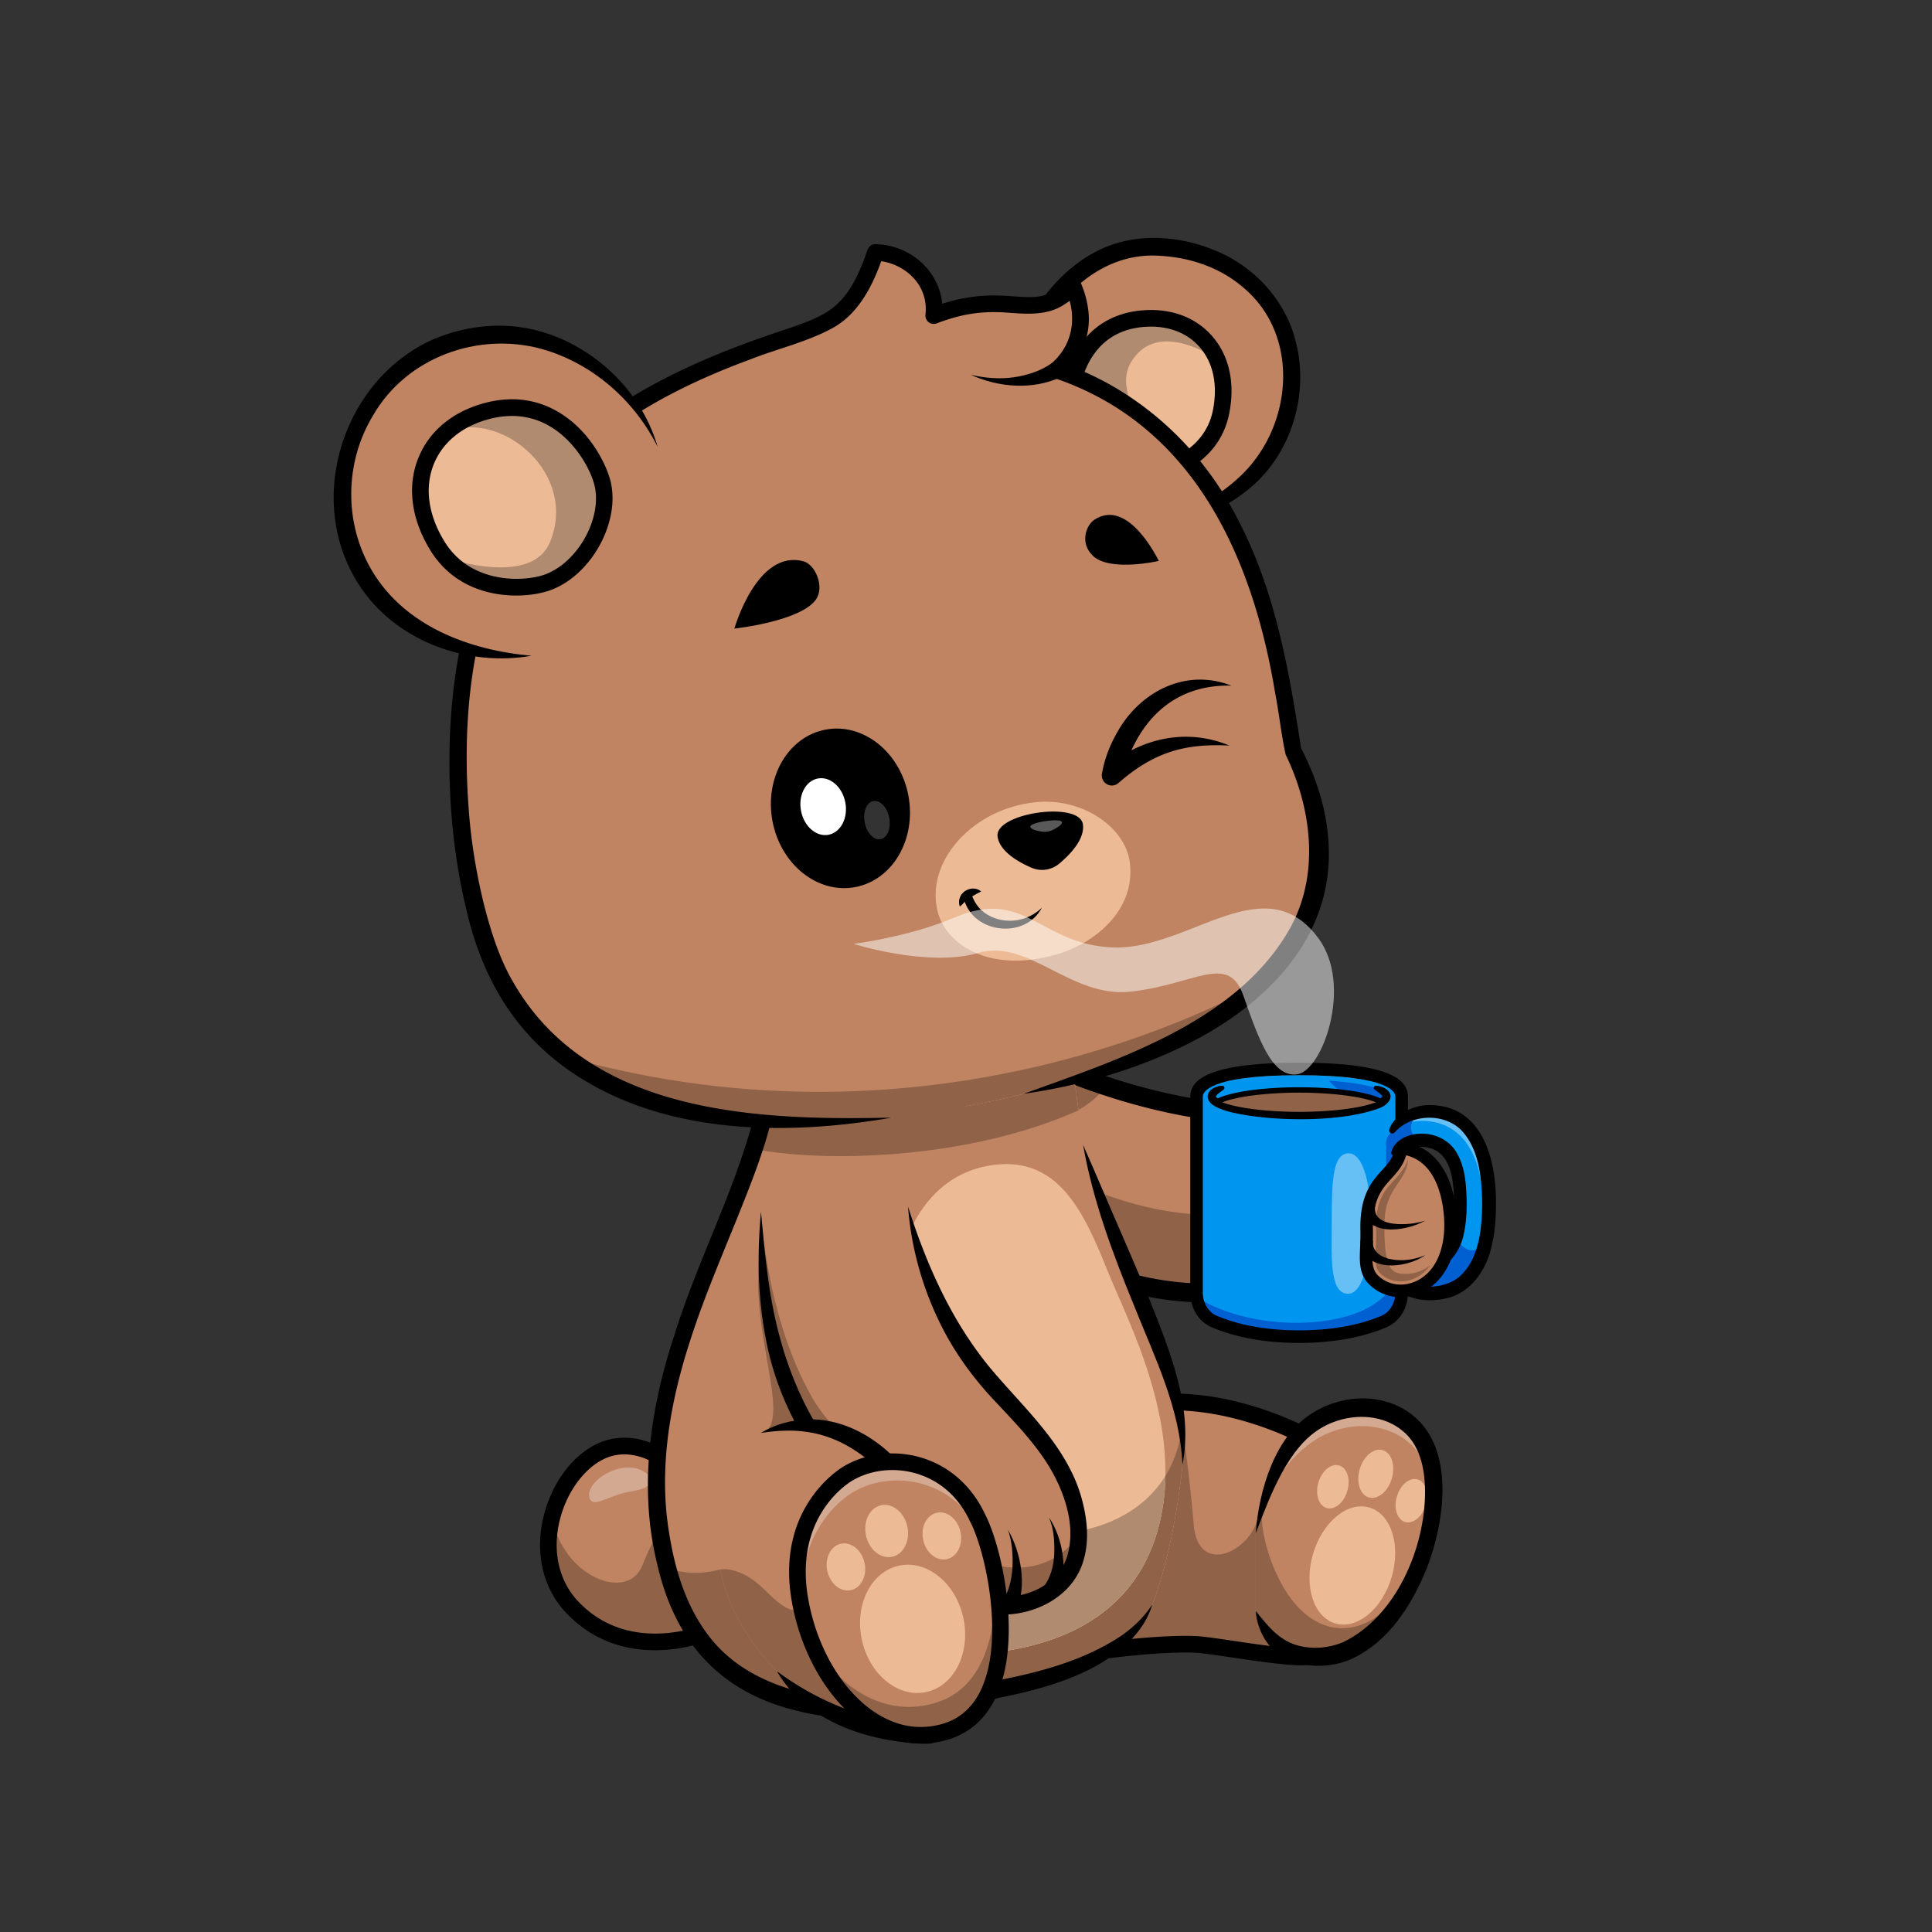 <svg id="Layer_1" data-name="Layer 1" xmlns="http://www.w3.org/2000/svg" viewBox="0 0 4000 4000"><rect x="0" y="0" width="4000" height="4000" fill="#333333" stroke="none"/><defs><style>.cls-1{fill:#c08462;}.cls-2{fill:#906349;}.cls-3{fill:#777782;}.cls-4{opacity:0.3;}.cls-5{fill:#fff;}.cls-6{fill:#ecba95;}.cls-7{fill:#b18b70;}.cls-8{opacity:0.35;}.cls-9{opacity:0.2;}.cls-10{fill:#0096f0;}.cls-11{fill:#005fd1;}.cls-12{opacity:0.4;}.cls-13{fill:#b2afc5;}.cls-14{opacity:0.5;}</style></defs><path class="cls-1" d="M2685.55,2306.59l-21.49,151.73-91.3,213.8c-130,16.86-254.73-11.25-376-69l-19.07-284-7.79-116q60.18,25.61,119.29,45.23C2426.09,2293.78,2558.42,2314.29,2685.55,2306.59Z"/><path class="cls-2" d="M2588.87,2510.6c-130,16.85-254.73-11.25-375.95-69l-15.24-227q-13.83-5.59-27.73-11.49l7.79,116,19.07,284c121.22,57.72,245.93,85.83,376,69l91.3-213.8,21.49-151.73c-3.24.2-6.5.3-9.75.46Z"/><path class="cls-2" d="M2289.24,2248.39c-14.45,22.45-41.14,44.2-75.08,58.85a208,208,0,0,1-36.42,12l-7.79-116Q2230.13,2228.77,2289.24,2248.39Z"/><path d="M2497.06,2696.54c-100.43,0-202.09-25-308.6-75.76a19.51,19.51,0,0,1-11.07-16.31l-26.86-400a19.48,19.48,0,0,1,27-19.27c180.74,77,351.25,111.3,506.81,101.92a19.5,19.5,0,0,1,20.44,22.22l-21.49,151.72A19.71,19.71,0,0,1,2682,2466l-91.31,213.79a19.48,19.48,0,0,1-15.39,11.67A608,608,0,0,1,2497.06,2696.54Zm-281.6-106.18c119.49,55.13,232.22,76,343.83,63.72l85.87-201L2663,2327.19c-146.61,4.85-304.94-26.75-471.5-94Z"/><path class="cls-3" d="M2706.4,3430.05c-42,5-191.59-23.56-230-25.46-57-2.81-167,6.51-285.95,26.64,0,0,134.2-463.34,133.84-516.9,222.47-53.56,438,92.4,438,92.4S2764.17,3423.15,2706.4,3430.05Z"/><path class="cls-1" d="M2754.54,3236.53c-7.23,97.71-21.13,190.3-48.14,193.5-42,5-191.59-23.56-230-25.44-57-2.82-167,6.53-286,26.64,0,0,134.22-463.34,133.83-516.91a439.1,439.1,0,0,1,115.38-11.61c176.15,4.78,322.66,104,322.66,104S2762.79,3125,2754.54,3236.53Z"/><path class="cls-2" d="M2754.54,3236.53c-7.23,97.71-21.13,190.3-48.14,193.5-42,5-191.59-23.56-230-25.44-57-2.82-167,6.53-286,26.64,0,0,134.22-463.34,133.83-516.91a439.1,439.1,0,0,1,115.38-11.61c8.68,50.46,22.2,139.63,31.81,253.52,9.23,109.5,119.08,55.5,133.46-16.13,14.88-74.2,51.88-95.71,51.88-95.71S2707.25,3141.46,2754.54,3236.53Z"/><path d="M2190.42,3448.47a17.23,17.23,0,0,1-16.51-22c53.66-185.28,133.4-474.52,133.15-512a17.24,17.24,0,0,1,13.18-16.88c227.22-54.71,442.63,88.75,451.69,94.89a17.24,17.24,0,0,1,7.57,14.21c0,1,.39,105.9-6.32,210.26-12.68,197.07-38.61,227.13-64.74,230.25h0c-28.89,3.45-97.54-6.68-158.12-15.63-31.63-4.67-61.52-9.08-74.8-9.73-59.34-2.91-170.11,7.44-282.24,26.42A17.25,17.25,0,0,1,2190.42,3448.47Zm516-18.42h0Zm-252.22-43.2c8.3,0,16,.17,23,.52,14.95.73,44.23,5.05,78.12,10.06,51.94,7.67,122.84,18.1,148.06,15.61,4-3.26,25.35-28.85,36.13-209.05,4.87-81.46,5.52-161.07,5.59-187.78-38.7-23.8-219.52-126.33-404.94-87.79-11.54,80.89-97.59,383.69-125.68,481.41C2306.48,3395.34,2395.4,3386.85,2454.18,3386.85Zm250.19,26.09h0Z"/><path class="cls-3" d="M2599.88,3335.32c21.17,52.81,56.78,102.91,146.89,93.61,131.14-13.52,247-229.37,216.57-396.28-22.56-123.86-163.7-151.33-256.19-78.41-43.6,34.38-85,114.43-107.27,220.2Z"/><path class="cls-1" d="M2925.14,3269.78c-41.27,85.63-107.58,151.87-178.35,159.14-90.15,9.28-125.74-40.81-146.89-93.61V3174.44c1.16-5.46,2.37-10.87,3.58-16.19l.05-.05c22.91-97.71,62.31-171.36,103.62-204,92.48-72.9,233.65-45.43,256.19,78.41C2977.32,3109.51,2960.32,3196.69,2925.14,3269.78Z"/><g class="cls-4"><path class="cls-5" d="M2967.66,3108.34a291.73,291.73,0,0,0-4.32-37.36c-22.54-123.84-163.71-151.31-256.19-78.41-41.31,32.61-84.34,84.15-107.25,181.87,1.16-5.46,2.37-10.87,3.58-16.19l.05-.05c22.91-97.71,62.31-171.36,103.62-204,92.48-72.9,233.65-45.43,256.19,78.41A322.39,322.39,0,0,1,2967.66,3108.34Z"/></g><path class="cls-2" d="M2925.14,3269.78c-41.27,85.63-107.58,151.87-178.35,159.14-90.15,9.28-125.74-40.81-146.89-93.61V3174.44c1.16-5.46,2.37-10.87,3.58-16.19l9.8-26.63c-7.74,40.56,39.81,233.39,161.49,239.42C2832.59,3373.9,2884.57,3326.54,2925.14,3269.78Z"/><ellipse class="cls-6" cx="2799.95" cy="3241.31" rx="125.11" ry="84.88" transform="translate(-1098.85 5014.76) rotate(-73.64)"/><ellipse class="cls-6" cx="2922.13" cy="3107.14" rx="45.96" ry="31.18" transform="translate(-882.36 5035.62) rotate(-73.64)"/><ellipse class="cls-6" cx="2759.63" cy="3078.25" rx="45.96" ry="31.18" transform="translate(-971.36 4858.95) rotate(-73.64)"/><ellipse class="cls-6" cx="2848.48" cy="3051.5" rx="50.99" ry="34.6" transform="translate(-881.87 4924.99) rotate(-73.64)"/><path class="cls-1" d="M1142.64,3141.86c-15.72,62.07-7.55,131.73,39.93,183.35C1291.75,3443.87,1450,3384,1450,3384l92.69-249.71c-28.9,8-62-24.29-101.12-59.94C1394.19,3031,1338,2982.87,1270,2996.09,1211.48,3007.5,1160.85,3069.56,1142.64,3141.86Z"/><g class="cls-4"><path class="cls-5" d="M1346.81,3058.65c-43.77-51.16-136.86,6-126.51,42.12,6.9,24.12,39.68-5.86,88-13.33C1337.62,3082.9,1357.18,3070.77,1346.81,3058.65Z"/></g><path class="cls-2" d="M1142.64,3141.86c-15.72,62.07-7.55,131.73,39.93,183.35C1291.75,3443.87,1450,3384,1450,3384l92.69-249.71c-28.9,8-62-24.29-101.12-59.94-24.43,14.65-78.41,80.32-111.32,165.91C1300.81,3316.93,1167,3267.05,1142.64,3141.86Z"/><path d="M1356.06,3416.64c-56.59,0-127.49-16.06-186.1-79.76-50.78-55.19-65.32-136.28-38.92-216.92,24.32-74.25,77.58-129.51,135.69-140.79,79.55-15.43,142.35,42,192.81,88.24,29.69,27.17,60.38,55.3,78.59,50.25a17.23,17.23,0,0,1,9.15,33.23c-36.48,10.11-71-21.46-110.93-58-47.11-43.13-100.51-92-163.08-79.85-45.35,8.81-89.38,56.1-109.55,117.69-22.46,68.59-10.68,136.92,31.52,182.79C1295,3421.92,1438,3370.11,1444,3367.85a17.23,17.23,0,0,1,12.11,32.27C1452.7,3401.41,1411.16,3416.64,1356.06,3416.64Z"/><path d="M2599.88,3335.32c24.89,30.95,46,57.85,81.68,69.88,32.36,10.45,69.49,7.75,100.74-6,108.17-53,168.72-195.17,168.1-312.12-.24-46.3-10.58-97.47-48.93-126.58-45.9-36.4-114-33.84-163.72-5.4-71.8,40.31-108.7,143.79-137.87,219.3,6.32-87.58,39.37-203,119.77-250.34,61.63-38.3,147.5-40.73,205.64,6.54,88.44,70.79,65.07,223.37,28.74,316.2-31,76.19-78.51,152.22-156,188.07-40.41,17.66-87.81,18.88-128.95,2.45-41-16.7-66.31-59.2-69.17-102Z"/><path class="cls-2" d="M1815.93,3526.38c-48.65,5.72-81.69,11.39-113.25,6.19-102.49-17-180.45-53.53-236.12-115.18-52.86-58.43-85.65-139.46-100.36-247.71-.3-2.18-.6-4.36-.81-6.53,12.29,36.07,28,65.35,47.72,75.08,22.41,11,46.18,16.87,78.42,11C1545.62,3239.39,1732.45,3435.24,1815.93,3526.38Z"/><path class="cls-1" d="M2448.15,3032.73c15.75-174.18-113.65-357.39-205.71-662.28l-20.91-155.51c-74.07-132.67-618.34-241.66-630.75,21.52-10.9,231.06-278.6,570.06-224.57,933.23,33,221.92,136.71,329.82,336.48,362.89,42.31,7,87.26-5.6,168.94-11.63,108.39-8,439.44-34,514-199,0,0,18.82-44,37.55-130.44C2440.78,3110.27,2448.15,3032.73,2448.15,3032.73Z"/><path class="cls-1" d="M2448.14,3032.72s-7.36,77.57-24.93,158.74c-18.76,86.46-37.55,130.43-37.55,130.43C2311.08,3487,1980,3513,1871.63,3521c-81.69,6-126.64,18.62-168.93,11.65-175.75-29.12-277.18-116.12-321.47-287.78a720.53,720.53,0,0,1-15-75.14c-54-363.16,213.67-702.17,224.59-933.22,12.42-263.16,556.68-154.18,630.77-21.53l20.88,155.53c79.15,262.14,185.93,434.33,204.28,588.19A355.11,355.11,0,0,1,2448.14,3032.72Z"/><path class="cls-1" d="M2448.14,3032.72s-7.36,77.57-24.93,158.74c-18.76,86.46-37.55,130.43-37.55,130.43C2311.08,3487,1980,3513,1871.63,3521c-81.69,6-126.64,18.62-168.93,11.65-175.75-29.12-277.18-116.12-321.47-287.78a720.53,720.53,0,0,1-15-75.14c-43.81-294.38,123.81-572.88,194.67-790.89,16.55-50.94,27.83-98.56,29.92-142.33,12.42-263.16,556.68-154.18,630.77-21.53l11.28,84,9.6,71.57c79.15,262.14,185.93,434.33,204.28,588.19A355.11,355.11,0,0,1,2448.14,3032.72Z"/><path class="cls-2" d="M1582.42,2964.31c56.53-29.72-36.43-224-7-379.9,17.14-90.64,353.85,477.85,353.85,477.85"/><path class="cls-2" d="M2232.83,2298.89c-232.36,104.14-532.58,107.79-672,79.9,16.55-50.94,27.83-98.56,29.92-142.33,12.42-263.16,556.68-154.18,630.77-21.53Z"/><path class="cls-2" d="M2448.14,3032.72s-7.36,77.57-24.93,158.74c-18.76,86.46-37.55,130.43-37.55,130.43C2311.08,3487,1980,3513,1871.63,3521c-81.69,6-126.64,18.62-168.93,11.65-175.75-29.12-277.18-116.12-321.47-287.78,29.29,12.47,64.4,16.29,110.29,4.43,65.3-16.86,250-257.91,471.28-127.52,174.61,102.87,452.4,64.85,483.91-163.08A355.11,355.11,0,0,1,2448.14,3032.72Z"/><path class="cls-7" d="M2412.83,3055.73a452.15,452.15,0,0,1-8.54,81.38c-76.05,380-586.84,284.41-651.9,262-70.53-24.33-70.49-146.84-43.52-288.93,74-32.36,160.72-43.35,253.93,11.57C2108.76,3207.7,2326.77,3195.27,2412.83,3055.73Z"/><path class="cls-6" d="M2294.47,2634.37c41.7,103,149.44,304.67,109.82,502.74-76,380-586.85,284.42-651.9,262-184.4-63.66,113.71-798.71,113.71-798.71s31.21-157.5,176-186.06C2191.64,2384.79,2245.64,2513.71,2294.47,2634.37Z"/><path class="cls-7" d="M2412.83,3055.73a452.15,452.15,0,0,1-8.54,81.38c-76.05,380-586.84,284.41-651.9,262-70.53-24.33-70.49-146.84-43.52-288.93,74-32.36,160.72-43.35,253.93,11.57C2108.76,3207.7,2326.77,3195.27,2412.83,3055.73Z"/><path d="M2221.53,2214.94c-21.28-23.13-48.23-37-75.89-50.26-110-50-233.08-77.17-353.89-67.57-84.62,6.81-178.58,42.86-182.25,140.26-3.77,65.26-23.57,126.88-45.35,187.3-43.43,117.79-96.6,230.86-134.94,349.86-38,116.64-61.49,240.06-48.89,362.47,10.51,89.68,33,181,89,252.43,55.82,71.62,141.55,107.39,230.3,122.45,29.1,5.92,57.73,1.52,87.45-1.85,92.33-11.11,186.86-13.11,278.11-30.94,89.81-17.42,179.65-41.55,256.07-92.28,24.76-17.23,47.17-38.29,64.37-64.91-18.22,62.62-75.31,107.07-131.57,135.21-57.43,28.69-119.78,44.71-182.17,57.35-92.83,19.67-186.48,22.37-280,34.72-27.93,3.39-57.86,7.48-86.6,3.76a595.83,595.83,0,0,1-59.78-12.1c-160.19-40.3-249.88-146.4-285.45-305.23-38.18-156.68-13.48-321,36.27-471.75,46.38-149.46,120.36-289,161.4-439.49,7.49-29.5,13-59.31,14.34-88.78,1.16-34.81,12.76-70.72,35.11-98.11,65.57-78.09,183.57-86.36,277.86-79.42,101.75,8.52,295.86,51.62,336.51,156.88Z"/><path d="M2448.14,3032.73c-4.89-117.63-57.16-221.46-99.87-328.81-44.17-107.63-85.64-218.2-105.83-333.47,12,26.74,23.34,53.56,34.85,80.25,33.28,77.9,70.64,162.12,102.79,240.12,42.1,107,91.22,224.47,68.06,341.91Z"/><path class="cls-6" d="M1957,3339.86a3.46,3.46,0,0,0-.27.53Z"/><path class="cls-1" d="M2112.42,785.21c4.68-105,110.62-281.65,285.56-274.14C2583,519,2708.15,667,2666.53,847c-32.32,139.76-145.92,204-230.77,227.53Z"/><path class="cls-1" d="M2112.44,785.2l154.95,138.7,168.35,150.66c84.86-23.51,198.5-87.81,230.77-227.53a301.65,301.65,0,0,0,8-66.2C2675.73,632,2559.68,518,2398,511.06,2223.07,503.54,2117.08,680.18,2112.44,785.2Z"/><path d="M2103.83,784.83c-7.86-106.29,79.53-223.7,173-267.72,77.05-37.05,169.19-29.36,246.06,4.46,77.61,33.87,139.85,103.29,160,186.3,28.13,108.91-9.88,233.84-97.62,304.74a326.3,326.3,0,0,1-69.87,44.21,343.62,343.62,0,0,1-77.36,26,8.64,8.64,0,0,1-4.59-16.62c48-17,94-42.53,131.14-77.29,112.24-102.15,130.26-295.34,7-395.72-47.82-40.44-110.08-60.72-172.16-63.66C2283.17,522,2187.7,611.09,2144.8,713.69A369.52,369.52,0,0,0,2121,785.6c-1.83,9.66-16.18,9.06-17.18-.77Z"/><path class="cls-6" d="M2216.31,850.76c-5.55-48.75,18.15-179.22,148.88-191,110.45-9.92,187.42,73.28,162.68,194.07-20.18,98.6-121.79,127.39-161,127.26C2300.49,980.92,2224.07,919,2216.31,850.76Z"/><path class="cls-6" d="M2216.31,850.76c7.78,68.21,84.21,130.14,150.5,130.36,24.42.07,72.94-11,111-43.15,23.17-19.55,42.46-46.88,50.08-84.12,8.65-42.19,4.88-79.78-8.46-110.41-24.69-57.1-82.35-90.08-154.27-83.61C2234.45,671.54,2210.74,802,2216.31,850.76Z"/><path class="cls-7" d="M2216.31,850.76c7.78,68.21,84.21,130.14,150.5,130.36,24.42.07,72.94-11,111-43.15-80.76,2.55-178-117.71-136.51-187.54,49.12-82.79,149.62-25.58,178.13-7-24.69-57.1-82.35-90.08-154.27-83.61C2234.45,671.54,2210.74,802,2216.31,850.76Z"/><path d="M2367.11,998.38h-.34c-77.63-.26-159.06-71-167.55-145.67h0c-3.24-28.46,1.94-96.18,44.71-148.77,29.43-36.19,69.71-56.82,119.72-61.31,58.86-5.29,110.4,13.26,145.09,52.21,36.31,40.77,49.09,98.48,36,162.5C2522.88,964,2415.87,998.38,2367.11,998.38ZM2233.4,848.8c6.46,56.82,73.83,114.9,133.49,115.1h.24c38,0,126.49-28.47,143.9-113.49,10.87-53.08.94-100.17-27.94-132.6-27.27-30.63-68.62-45.11-116.37-40.84-40.43,3.63-72.78,20-96.13,48.75-33,40.52-40.3,95.81-37.19,123.08Z"/><path class="cls-1" d="M1846.47,2313.9c-339.73,33.82-654.7-12.2-804.35-277.16-102.43-181.35-169.53-709.13,64.25-1010.53,106.31-143,261.64-236.61,482.72-313.3,123.56-42.92,174.8-47.12,223.33-190.17,61.86.51,129.68,52.83,120.63,130.75,157.28-61,205.63,21.74,289.26-59.88,19.58,45.32,29.24,115.76-34.91,172.53,414.56,143.57,457,596.31,489.77,788.46,128.26,257.48,72.21,592.07-671.79,734.7"/><path class="cls-1" d="M2700.94,1906.81c-69.75,156.71-270.26,300.94-695.57,382.5l-158.89,24.6c-339.75,33.81-654.67-12.23-804.29-277.15l-.06,0c-102.44-181.35-169.54-709.12,64.24-1010.51C1212.71,883.27,1368,789.6,1589.09,712.9c123.55-42.9,174.78-47.13,223.34-190.18,61.84.53,129.65,52.83,120.6,130.76,157.28-61,205.65,21.72,289.3-59.85,19.53,45.31,29.24,115.75-34.92,172.5,414.58,143.59,457.06,596.32,489.78,788.45C2732.11,1664.91,2753.26,1789.33,2700.94,1906.81Z"/><path class="cls-1" d="M1042.16,2036.73l0,0a513.65,513.65,0,0,0,43.72,65.48c162,207,451,242.45,760.58,211.63l158.88-24.59c425.29-81.55,625.81-225.79,695.56-382.5,52.32-117.48,31.14-241.88-23.78-352.21-32.72-192.14-75.17-644.86-489.74-788.47,64.15-56.72,54.43-127.17,34.88-172.48-83.64,81.57-132-1.1-289.29,59.83,9-77.91-58.76-130.23-120.57-130.72-48.57,143-99.83,147.26-223.36,190.15-221.08,76.7-376.4,170.37-482.73,313.31C872.6,1327.58,939.7,1855.35,1042.16,2036.73Z"/><path class="cls-2" d="M1172.05,2188.12c168,130.69,413.9,151.7,674.46,125.76l74-3.86,84.85-20.73c303-58.1,491.9-148,600.71-251.6C2537.05,2074.58,1937.43,2403.09,1172.05,2188.12Z"/><path d="M1846.47,2313.9c-232.28,40.34-501.18,35.52-694.82-117.52-99.9-79.89-157.21-188-185.63-311.23-28.48-117.73-38.92-239-34.59-359.78,12.92-331.13,142.09-587.44,443.45-740.86,80.15-41.59,164.54-73.68,249.84-101.91,28-9.55,55.78-18.73,79.57-32.1,50.62-27.06,73.69-80.69,91.84-133.3a17.19,17.19,0,0,1,16.43-11.7,142.1,142.1,0,0,1,55.28,12.15c53.53,22.45,90.31,79.18,82.29,137.84l-23.28-18.08c24.52-9.32,50-17.08,76.35-21.27,26.27-4.45,53.38-5.21,79.31-3.62,25.92,1.37,50.57,4.63,71.61.79,22-3.9,40.2-16.42,56.28-32.13,8.29-8.35,23.27-5.33,27.69,5.58a197.59,197.59,0,0,1,14.27,49.76c8.95,53.19-12.82,108-53.58,142.54L2193,749.85c160.13,52.9,293.77,174.65,369.43,324.68,77.91,148,106.59,314,131.68,477.16,0,0-1.57-4.8-1.56-4.79,32.22,61,54.48,129.31,58.12,199,11.68,202.22-139.52,344-309,423.91-101.75,48.45-211.84,79-322.53,94.9,195.23-70.49,436.5-147.56,547.38-335.31,67-113,50.68-252.47-4.73-367.15-9.21-41.82-13.36-84.54-21.5-126.08-46.39-282.73-169-556.63-458.5-653.78-12.34-3.8-15.54-21.06-5.76-29.22,45.92-39,54.83-98.18,30.51-152.76l27.78,5.5a181.14,181.14,0,0,1-33,25.88c-36,22.94-81,18-120.63,15.1-24.51-1.47-48.25-.75-71.87,3.22-23.6,3.74-46.79,10.78-69.5,19.41a17.22,17.22,0,0,1-22.28-10,17.66,17.66,0,0,1-1-8,94.19,94.19,0,0,0-26.4-77.77c-19.92-20.59-49-33.44-77.29-33.75l16.42-11.69c-19.34,58.39-50,122.17-107.54,152.26-53.8,28.66-113.08,41.75-169.11,64-163.36,60.41-324.19,146.88-429.85,289.3-143.72,187.59-171,439.17-149.55,668.89a1203.51,1203.51,0,0,0,30.11,173.18c14.49,55.72,32.25,111.79,61.72,161,157.67,269.88,503,283.3,782,276.94Z"/><path d="M1520.45,1301.43S1567,1136.89,1663,1162c25.56,6.67,44.6,53.35,26.29,79.27C1657.22,1286.66,1520.45,1301.43,1520.45,1301.43Z"/><path d="M2399.11,1161.36s-62.46-132-133.15-85.38c-18.64,12.29-30.17,49.73-2.86,75.12C2299,1184.48,2399.11,1161.36,2399.11,1161.36Z"/><path class="cls-1" d="M1361.47,925C1319.35,806,1150,635.88,925.64,711.51c-177,59.66-282.41,292.11-171.47,480.77,78.27,133.11,242.17,172,346.33,165.37"/><path d="M1361.47,925c-48.67-97.59-136.25-173.4-240.32-202.61-131.71-36-279.9,17.57-349,138.09-59.09,97.74-60.16,223.22-1.9,321.29,68.1,114.53,201.52,164.73,330.25,175.86-128.61,22.92-272.34-26.89-349.41-135.27-121.8-170.94-50.17-423.71,135.49-515C947,679,1016.09,667.74,1082.16,678.07c129.4,20.68,243.5,121.55,279.31,246.95Z"/><path d="M2196.59,780.71c-59,27.22-128.93,21.6-187-4.87,29.26,6.91,59.86,9.59,89.68,5.24,28.08-4.2,55.79-13.11,78.91-29.51l18.38,29.14Z"/><path class="cls-6" d="M2338.79,1783.26c14.74,105.36-79.63,171.28-146.4,191.35-145.34,43.7-233.76-20.85-250.85-86.52-26.88-103.33,71.49-214.16,203-227.25C2242.06,1651.14,2329,1713.44,2338.79,1783.26Z"/><path class="cls-6" d="M906.24,1131.26a181.39,181.39,0,0,0,18.12,24.31c65.52,74,171.25,64.49,210.47,49.79,72.82-27.39,131.68-126.67,112.6-204.84-13.71-55.82-92.63-189.56-241.08-149-31.4,8.56-58.16,22.7-79.46,41h-.07C863.41,947.34,849.2,1039.4,906.24,1131.26Z"/><path class="cls-7" d="M924.36,1155.57c65.52,74,171.25,64.49,210.47,49.79,72.82-27.39,131.68-126.67,112.6-204.84-13.71-55.82-92.63-189.56-241.08-149-31.4,8.56-58.16,22.7-79.46,41,114.55-42.23,270.27,89.22,211.66,230.13C1104.89,1203.7,969.06,1169.37,924.36,1155.57Z"/><path d="M1068.7,1233c-59.28,0-132.5-20.86-177.08-92.66-39.84-64.18-49.12-131.86-26.11-190.6,22-56.1,70.39-96.91,136.32-114.9,56-15.28,107.88-9.16,154.19,18.18,67.48,39.84,100.2,111.23,108.08,143.41h0c20.6,84.16-39.3,193.52-123.25,225C1123.53,1228,1097.79,1233,1068.7,1233ZM1060,861.22a186,186,0,0,0-49.09,6.9c-55.19,15.06-95.44,48.53-113.35,94.24-18.93,48.33-10.65,105.07,23.3,159.77,54.67,88.06,165.71,82.93,208,67.06,68-25.52,118.45-116.93,101.91-184.53h0c-7.77-31.73-38.71-90.37-92.14-121.92A152.29,152.29,0,0,0,1060,861.22Z"/><path d="M2242,1706.59c4.33,30.14-25.31,61.61-48.73,81.35a55.66,55.66,0,0,1-58.21,8.43c-28-12.29-65.33-34.06-69.66-64.2C2058.37,1683.22,2235,1657.64,2242,1706.59Z"/><g class="cls-8"><path class="cls-5" d="M2198.6,1702.06c.81,5.57-10.87,12.29-20,16.63a38.81,38.81,0,0,1-21.54,3.12c-9.94-1.58-23-4.72-23.84-10.29C2132,1702.46,2197.3,1693,2198.6,1702.06Z"/></g><path d="M2157.09,1879.2c-35.67,68.39-149.47,53-162.87-25a8.62,8.62,0,0,1,16.71-4.09c4.57,14,12,26.49,22.72,35.83,34.74,29.33,89.49,26.72,123.44-6.74Z"/><path d="M2031.32,1845.82c-13.58,6.78-27.36,14.36-37.86,25.38a77.39,77.39,0,0,1-6.13,5.65,25.14,25.14,0,0,1-.36-17.35c5.23-17.69,30.24-26.63,44.35-13.68Z"/><ellipse cx="1739.97" cy="1673.68" rx="143.16" ry="165.9" transform="translate(-279.52 350.67) rotate(-10.66)"/><ellipse class="cls-5" cx="1704.3" cy="1670.04" rx="46.68" ry="59.3" transform="translate(-281.84 347.57) rotate(-10.76)"/><g class="cls-9"><ellipse class="cls-5" cx="1815.77" cy="1697.84" rx="25.85" ry="40.13" transform="translate(-286.77 371.56) rotate(-10.83)"/></g><path class="cls-1" d="M1879.89,2497.94c24.86,125.11,72.53,249.87,168.56,362,63.94,74.65,174.35,166.46,184.4,303.23,9.59,130.52-105.57,169.14-177.46,160.26-105.44-13-113.7-98.45-183.06-149-267.25-198.65-296.86-441.67-296.86-665.22Z"/><path class="cls-1" d="M2233.44,3177.6c.33,119-108.9,154.34-178,145.81-105.43-13-113.73-98.44-183.07-149-267.25-198.65-296.88-441.67-296.88-665.22l304.44-11.28c24.84,125.11,72.53,249.88,168.56,362,64,74.65,174.36,166.45,184.42,303.24C2233.23,3168.08,2233.44,3172.92,2233.44,3177.6Z"/><path class="cls-2" d="M2233.44,3177.6c.33,119-108.9,154.34-178,145.81-105.43-13-113.73-98.44-183.07-149-267.25-198.65-296.88-441.67-296.88-665.22,0,0,10,218.05,107.43,386.92,58.4,101.23,254.46,240.77,298.06,294.79C2034.8,3257.66,2169.32,3274.56,2233.44,3177.6Z"/><path d="M1879.89,2497.94c38.32,120.48,89.86,237.09,170.64,334.73,67.94,81.41,155.74,157.6,187.38,264.17,12.77,44,18.64,92.09,4.51,136.66-21.73,70.74-97.21,110-167.64,109.35-84.28-.93-123.4-42.83-168.41-106.09-12.54-16.47-25.41-31.31-40.4-43.05l-25.31-19.41c-130.05-99.56-227.19-244.82-256-407.4-16.21-85.06-17-171.93-9.18-257.68l6.09,63.86c2.17,21.22,4.69,42.34,7.38,63.37,26.8,211.34,106.19,375.44,275.38,507.58l25.39,19.55c18.6,14.65,33.73,32.48,47,49.91,39.14,54.09,67,91.45,138.27,92.84,56.8.84,116.47-27.84,134.39-83.74,17.33-57.35-1.1-119.64-28.56-171-29.41-54.34-74-100.6-116.54-146.06-45.09-46.9-85.06-100.52-114.45-158.83a662.64,662.64,0,0,1-69.89-248.76Z"/><path d="M2171.88,3141.73c29,43.18,41.61,115.31,16.87,163.39l-29-18.61c14.85-18.22,21.57-43.25,22.88-67.31,1-25.7-.39-53.47-10.79-77.47Z"/><path d="M2086.81,3167.06c26.78,46.27,39.68,114.58,17.88,165.52l-29.93-17c14.11-19.27,19.76-45.25,21.41-69.64,1.18-26.3-.36-53.72-9.36-78.88Z"/><path class="cls-1" d="M1925.61,3592.59c-17,2.21-206-5.3-317-132.38,0,0-94.92-88.32-117.12-211-36.15-199.74,84-282.55,84-282.55C1779.4,2893.49,1895,3106,1895,3106s3.4,34.61,8.08,85.37C1915.87,3330.44,1938.16,3591,1925.61,3592.59Z"/><path class="cls-2" d="M1925.61,3592.59c-17,2.21-206-5.3-317-132.38,0,0-94.92-88.32-117.12-211,0,0,40.06-7.9,88.8,39.65,38.27,37.36,73.32,71,96.71,15.5s18.62-86.4,46.27-134.72c11-19.17,89.31-3.84,179.81,21.64C1915.87,3330.44,1938.16,3591,1925.61,3592.59Z"/><path d="M1608.65,3460.19c83.09,61.72,179.28,99.41,280.95,113.41a234.48,234.48,0,0,0,33.76,1.89c-3.89.2-9.69,3.72-11.58,7.61-1.23,2.42-.78,2-.81,1.71s.19-1.07.29-1.81c2.63-88-8.26-177.4-14.33-265.76q-8.79-104.82-19-209.59l2,6.56c-50.14-72.5-121.13-138.36-211.76-149.86-30.62-4.47-61.66-2.19-92.72,2.36,41.79-25.3,95.58-34.27,144.27-23.77,66.46,14,123.57,58,163.72,111.72,10.22,13.92,18.94,27.14,26.68,43a16.94,16.94,0,0,1,2,6.58c13.15,140.41,26.73,279.93,33.5,421.05.41,21.59,2.43,44.28-1.09,66.8a27.4,27.4,0,0,1-2.86,7.94,23,23,0,0,1-2.27,3.26,18.76,18.76,0,0,1-9.5,5.94c-5.58,1.15-10.77.84-16.29.84-115.08-3.75-244.37-44.83-305-149.91Z"/><path class="cls-1" d="M1957.32,3585.28c173.53-51.81,108.44-363.68,65.86-444.22-56.36-119.16-187.34-138.55-268.1-89.95-32.79,19.74-126.32,99.09-99.2,259.21C1684.45,3479,1810.8,3628.11,1957.32,3585.28Z"/><g class="cls-4"><path class="cls-5" d="M2055.39,3237.83c-7.16-24.26-15-44.36-22.12-57.89-56.37-119.17-187.36-138.58-268.13-90-32.8,19.73-126.3,99.11-99.21,259.24,1,5.83,2.09,11.61,3.35,17.4a442.16,442.16,0,0,1-13.39-56.3c-27.13-160.13,66.41-239.47,99.22-259.2,80.71-48.6,211.71-29.2,268.08,89.93C2033.87,3161.28,2046,3196.13,2055.39,3237.83Z"/></g><path class="cls-2" d="M1957.34,3585.27c-120.12,35.12-226.77-58.82-277-186.81,59.39,99.87,155.16,159.56,259.56,126.13,105.13-33.67,129.81-163.86,116.1-283.87C2083.46,3364.74,2086.24,3546.79,1957.34,3585.27Z"/><path d="M1906.59,3609.92c-37.47,0-74.47-11-109.18-32.82-78.54-49.3-139.26-150.42-158.49-263.89-31.71-187.25,93-268.26,107.31-276.88,46.6-28,107.15-34.86,162-18.23,57,17.28,103.27,58.2,130.36,115.23,35.61,67.73,76.28,254.34,27.4,371.23-21,50.25-55.91,83-103.73,97.25l-.09,0A197.55,197.55,0,0,1,1906.59,3609.92Zm50.73-24.64h0Zm-109.9-541.69c-29.81,0-59,7.59-83.48,22.3-12.27,7.38-119,76.86-91.11,241.54,17.63,104.08,72.36,196.21,142.83,240.44,43.87,27.54,89.9,34.58,136.8,20.88,37.44-11.2,65-37.27,81.78-77.51,44.18-105.66,5.83-281.42-26.25-342.11-.12-.22-.24-.45-.35-.68-29.29-61.92-75.65-87.12-109.39-97.35A175.74,175.74,0,0,0,1847.42,3043.59Z"/><ellipse class="cls-6" cx="1889.51" cy="3372.29" rx="107.47" ry="133.82" transform="translate(-668.04 473.75) rotate(-12.16)"/><ellipse class="cls-6" cx="1950.06" cy="3179.94" rx="39.48" ry="49.16" transform="translate(-626.16 482.19) rotate(-12.16)"/><ellipse class="cls-6" cx="1751.49" cy="3244.11" rx="39.48" ry="49.16" transform="translate(-644.13 441.79) rotate(-12.16)"/><ellipse class="cls-6" cx="1835.84" cy="3169.69" rx="43.81" ry="54.55" transform="translate(-626.57 457.9) rotate(-12.16)"/><path class="cls-10" d="M2477.38,2269.79V2676.5a72.84,72.84,0,0,0,.59,9.39c3,22.49,16.52,41.82,35.75,50.07,33.52,14.44,91.16,31.44,176,31.44s142.4-17.05,175.93-31.44c21.89-9.39,36.39-33.06,36.39-59.46V2269.79c0-28.23-45-56.65-212.32-56.65S2477.38,2241.56,2477.38,2269.79Z"/><path class="cls-11" d="M2478,2685.89c3,22.49,16.52,41.82,35.75,50.07,33.52,14.44,91.16,31.44,176,31.44s142.4-17.05,175.93-31.44c21.89-9.39,36.39-33.06,36.39-59.46V2363.36h-32.3v316.4a169.53,169.53,0,0,1-45.16,31.83C2735.8,2753.91,2576.14,2747.58,2478,2685.89Z"/><g class="cls-12"><path class="cls-5" d="M2791.1,2387.86c-30.73,1.74-34,52.19-34,141.45,0,73.42-5.14,149.3,34.33,149.3C2852.69,2678.61,2856.18,2384.17,2791.1,2387.86Z"/></g><g class="cls-12"><path class="cls-5" d="M2477.36,2269.81v13.24c0-28.25,45-56.66,212.31-56.66S2902,2254.8,2902,2283.05v-13.24c0-28.26-45-56.66-212.32-56.66S2477.36,2241.55,2477.36,2269.81Z"/></g><path class="cls-11" d="M2894.67,2652.58a19.63,19.63,0,0,0,7.32-1.43V2366.61c-9.39-5.31-19.24-5.42-25.35,9.8C2876.64,2524.3,2852.42,2652.63,2894.67,2652.58Z"/><path d="M2689.67,2780.42c-87.15,0-146.57-17.67-181.08-32.49-26.86-11.53-44.22-39.58-44.22-71.44V2269.81c0-46.88,73.7-69.68,225.3-69.68s225.3,22.8,225.3,69.68v406.68c0,31.86-17.35,59.91-44.21,71.44C2836.21,2762.75,2776.75,2780.42,2689.67,2780.42Zm0-554.25c-189.73,0-199.34,36.35-199.34,43.64v406.68c0,21.1,11.45,40.2,28.48,47.52,32.27,13.86,88.12,30.37,170.86,30.37s138.56-16.51,170.87-30.37c17-7.32,28.47-26.42,28.47-47.52V2269.81C2889,2262.52,2879.4,2226.17,2689.67,2226.17Z"/><path class="cls-11" d="M2689.67,2307.53c99.94,0,181-16.73,181-37.37,0-6.67-8.45-12.93-23.26-18.35,0,0-30.66-9.76-92.25-14.34-18.9-1.41,77.77,46.1-21.66,69"/><path class="cls-13" d="M2689.67,2307.54c3.14,0,6.27,0,9.36-.05l4.38-.07c3.14-.05,6.24-.11,9.32-.19,1.5,0,3-.08,4.5-.13l8.92-.32,6.68-.31c16.68-.85,32.46-2.17,47-3.89q3.75-.45,7.4-.93c1.24-.16,2.44-.34,3.64-.5s2.39-.33,3.58-.51l3.51-.53c1.17-.18,2.33-.35,3.47-.55l3.14-.51c3.43-.6,6.76-1.21,10-1.83,1-.2,1.89-.37,2.82-.57l.5-.11c1-.19,1.89-.39,2.82-.59s2-.44,3-.66,1.92-.44,2.88-.68q7.13-1.68,13.22-3.55c.81-.26,1.62-.5,2.4-.76l1.14-.37c1.17-.38,2.29-.77,3.4-1.17a91.78,91.78,0,0,0,10-4.18c.48-.24,1-.48,1.41-.72s1.07-.56,1.57-.85.78-.44,1.15-.68l.42-.24c-15-9.21-46.9-16.83-88.09-21.25,10.69,14.92,12.34,33.63-39.67,45.59Z"/><path d="M2533.4,2255.74c-5.61,4.88-12.92,8.35-16.33,14.35,2.16,3.12,7.22,6,12.08,8,50.36,18,107,19,160.52,19.89,36.53.11,73.16-2,109-7.18,17.76-2.78,35.89-6.23,51.5-12.71,4.82-2,10-4.89,12.1-8-3.36-6.06-10.73-9.52-16.36-14.34a4.37,4.37,0,0,1,2.86-7.86c7.7.54,15.5,2.75,22,7.62,18.26,14.5,2.65,32.12-13.69,38.31-78.81,30.62-224.67,28.53-307.13,9.18a169.69,169.69,0,0,1-27.75-9.17c-7.55-3.59-16.21-7.93-20.41-16.86-3.8-7.46.49-17.57,6.68-21.51,4.09-3.67,25.77-12.95,26.61-3.39a4.35,4.35,0,0,1-1.71,3.68Z"/><path class="cls-2" d="M2518.12,2282.09c24.1,14.79,91.79,25.45,171.55,25.45s147.45-10.66,171.55-25.45c-24.1-14.8-91.8-25.46-171.55-25.46S2542.22,2267.29,2518.12,2282.09Z"/><path class="cls-2" d="M2689.67,2307.54c3.14,0,6.27,0,9.36-.05l4.38-.07c3.14-.05,6.24-.11,9.32-.19,1.5,0,3-.08,4.5-.13l8.92-.32,6.68-.31c16.68-.85,32.46-2.17,47-3.89q3.75-.45,7.4-.93c1.24-.16,2.44-.34,3.64-.5s2.39-.33,3.58-.51l3.51-.53c1.17-.18,2.33-.35,3.47-.55l3.14-.51c3.43-.6,6.76-1.21,10-1.83,1-.2,1.89-.37,2.82-.57l.5-.11c1-.19,1.89-.39,2.82-.59s2-.44,3-.66,1.92-.44,2.88-.68q7.13-1.68,13.22-3.55c.81-.26,1.62-.5,2.4-.76l1.14-.37c1.17-.38,2.29-.77,3.4-1.17a91.78,91.78,0,0,0,10-4.18c.48-.24,1-.48,1.41-.72s1.07-.56,1.57-.85.78-.44,1.15-.68l.42-.24c-15-9.21-46.9-16.83-88.09-21.25,10.69,14.92,12.34,33.63-39.67,45.59Z"/><path d="M2689.67,2313.11c-78.75,0-148.86-10.55-174.46-26.26a5.59,5.59,0,0,1,0-9.52c25.6-15.72,95.71-26.28,174.46-26.28s148.86,10.56,174.46,26.28a5.6,5.6,0,0,1,0,9.52C2838.53,2302.56,2768.42,2313.11,2689.67,2313.11Zm-158.9-31c29.69,11.91,91.81,19.87,158.9,19.87s129.21-8,158.9-19.87c-29.69-11.92-91.81-19.88-158.9-19.88S2560.46,2270.17,2530.77,2282.09Z"/><path class="cls-10" d="M3023.55,2492.29c0,24.54-2.28,44.82-6.49,61.41-12,47.29-39.57,64.47-74.57,64.47-49.95,0-56-30.48-56-30.48s-8,5.31-10.59,20.66a30.57,30.57,0,0,0,6.34,24.89s8.49,44.6,78.55,44.6c50.65,0,95.21-26.78,113.44-101.08,5.63-23,8.75-50.48,8.75-83.15,0-94.29-24.68-177.87-103.92-191a110,110,0,0,0-37.17,0c-31.94,5.6-53,25-59.65,38.49,0,0-14.36,11.41-12.21,28.87s16.46,18.11,16.46,18.11c5.54-10.79,25.38-27.31,55.29-27.38a86.24,86.24,0,0,1,13.73,1.1C3012,2370.73,3023.55,2427.86,3023.55,2492.29Z"/><g class="cls-12"><path class="cls-5" d="M3073,2521.49c0,33.91-3.21,62.48-9,86.35a197.09,197.09,0,0,0,10.26-31.09c5.62-22.94,8.73-50.47,8.73-83.14,0-94.27-24.66-177.85-103.89-191a109,109,0,0,0-37.18-.05c-32,5.64-53.06,25.06-59.66,38.51a9.43,9.43,0,0,0-1,.94,99.85,99.85,0,0,1,44.62-19.78,116.3,116.3,0,0,1,38.81.05C3047.27,2336,3073,2423.17,3073,2521.49Z"/></g><g class="cls-14"><path class="cls-5" d="M2872.52,2354.07c1.11-1.1,1.84-1.69,1.84-1.69,6.62-13.44,27.72-32.89,59.65-38.49a110,110,0,0,1,37.18,0c79.23,13.13,103.92,96.72,103.92,191,0,32.67-3.13,60.18-8.76,83.15-4.91,20-11.72,36.55-20,50.07,12-15.24,21.54-35.42,27.92-61.39,5.63-23,8.75-50.48,8.75-83.15,0-94.29-24.68-177.87-103.92-191a110,110,0,0,0-37.17,0c-31.94,5.6-53,25-59.65,38.49A37.68,37.68,0,0,0,2872.52,2354.07Z"/></g><path class="cls-11" d="M2870,2369.93c2.16,17.45,16.46,18.11,16.46,18.11,5.54-10.79,25.38-27.31,55.29-27.38-7-2.76-13.43-7.1-17.58-15.07-12.26-23.5,17.69-43,17.69-43v0c-31.94,5.6-53,25-59.65,38.49C2882.24,2341.06,2867.88,2352.47,2870,2369.93Z"/><path class="cls-11" d="M2882.24,2633.24s8.49,44.6,78.55,44.6c50.65,0,95.21-26.78,113.44-101.08-8.42,7.93-22.2,16.5-37.84,9.06-15.42-7.3-18.85-22.29-19.33-32.12-12,47.29-39.57,64.47-74.57,64.47-49.95,0-56-30.48-56-30.48s-8,5.31-10.59,20.66A30.57,30.57,0,0,0,2882.24,2633.24Z"/><path d="M2888.61,2632c24.61,41.34,100.37,40.32,133.66,10.55,39.93-35.67,45.74-97.73,46.42-149.79-.72-52.7-6-114.22-43.45-152.89-36.31-36.25-103.77-33.75-137.6,4.55a6.55,6.55,0,0,1-11.23-6.25c2.72-8.35,7.62-15,13.07-21.1,16.77-17.92,41-27.86,65.32-29,113.84-3.62,143.45,111.77,142.46,204.64,0,29.79-2.15,60-9.64,89.9-10.58,46.42-41.93,92.84-90.38,104.74-35.36,8.71-75.95,6.73-104.46-18.61-6.09-6-11.24-13.22-14.11-21.34-1.9-5.56-6.56-18.61,3.24-19.72,3.12-.26,5.28,1.91,6.7,4.32Z"/><path d="M2880.72,2385.06c6.44-24.41,32.5-35.94,55.59-37.68,29.45-2.55,60.32,10,77,35.08,20.83,32,22.64,72.42,23.28,108.78,0,20.59-1.2,41.47-5.72,62.53-6.44,33.29-28.6,68.16-64.17,75.29-32.15,7.51-82.81.41-86.61-40.1-.31-5,5.91-8.06,9.68-4.93l3.06,2.39c15.93,18.26,44.71,21.26,67.26,15.87,25.76-5.93,38.68-30.39,44.51-54.69,6.27-26.93,6.88-57.19,4.78-85.2-2.66-32.92-11.44-74.12-46.88-84.74-15.77-4.93-33.2-4.5-48.42,1.93a104.73,104.73,0,0,0-23.16,12.34c-4.7,3.56-11.67-1.28-10.23-6.87Z"/><path class="cls-1" d="M2901.07,2376.91c-8.14,62.18-74,55.77-71.52,169.52,1.06,49.31-7.93,76.78,11.44,100.58,50.3,55.19,165.59,23,162.18-116.28C3001.38,2457.64,2973.18,2385.14,2901.07,2376.91Z"/><path class="cls-1" d="M2898.77,2653c19.45.36,38.34-7.68,53.17-22.63,15.22-15.36,33.09-45,31.77-99.2-.67-27.14-7.73-111.49-68.23-131.31-6.93,19.24-18.9,32.39-29.77,44.33-19.53,21.47-38,41.74-36.69,101.8.31,14.37-.2,26.82-.64,37.81-1.09,27-1.21,39.57,7.37,50.43C2866.71,2646.06,2882,2652.71,2898.77,2653Z"/><path class="cls-2" d="M2848.37,2583.81c-1.09,27-1.19,39.58,7.37,50.45,11,11.78,26.21,18.45,43,18.76,19.47.36,38.35-7.68,53.17-22.63a90.74,90.74,0,0,0,10.16-12.24c-14.33,13.07-35.09,20.66-57.24,19-20.84-1.51-40.24-5.52-38.37-106.32,1.36-73.23,45.62-82.7,49-131-6.92,19.27-18.88,32.42-29.75,44.35-19.55,21.47-38,41.73-36.72,101.79C2849.32,2560.4,2848.83,2572.85,2848.37,2583.81Z"/><path d="M2899.84,2685.65a91.87,91.87,0,0,1-68.43-29.86c-.17-.18-.32-.36-.48-.55-17.07-21-16.15-43.82-15-72.74.43-10.51.91-22.42.62-35.79-1.57-73.06,24.34-101.54,45.17-124.42,13.24-14.55,23.71-26.05,26.46-47.08a13,13,0,0,1,14.34-11.23c68.77,7.85,111.25,70.07,113.61,166.43,1.77,72-27.47,127.26-78.2,147.72A102.07,102.07,0,0,1,2899.84,2685.65Zm-49-47.14c19.08,20.69,49.43,26.78,77.44,15.47,40.27-16.24,63.42-62.2,61.94-122.94-.72-29.24-8.67-122-79-139.14-5.95,21.15-18.31,34.73-30.32,47.94-19.54,21.46-39.74,43.65-38.39,106.32.3,14.17-.19,26.51-.64,37.4C2840.76,2611.65,2840.66,2625.82,2850.82,2638.51Z"/><path d="M2950.8,2527.05c-40.88,23.74-129.19,35.22-129.48-33l25.89,2c-8.47,48,74.94,41.61,103.59,31Z"/><path d="M2950.9,2598.58c-40.33,28.94-128.61,36.71-134.17-30l26,.33c-3.41,21.68,17.39,34.63,37.37,38.26,23.41,4.57,48.66,1,70.84-8.59Z"/><g class="cls-14"><path class="cls-5" d="M2686.15,2224.16c52.12-7.91,115-184.38,43.71-281.32-110.73-150.66-266,21.44-420.64,18.84s-184.78-125.64-333.3-61.9c-91.93,39.45-208.66,54.49-208.66,54.49s155.13,49.1,258.22,18.58,191.64,93.87,315.41,80.27c133.18-14.63,202-81.25,233.42,8.32C2605.82,2151.27,2634,2232.08,2686.15,2224.16Z"/></g><path d="M2549.32,1419.53c-123.09-2.89-196.66,76.87-226.52,189.76l-34-20.5c73.56-60.56,167.22-82.27,256.68-45.19-42.75-2.1-85.69.2-125.64,14.22-38.83,13.19-73.06,36-104.21,63.33a20.74,20.74,0,0,1-29.33-1.94,21,21,0,0,1-4.62-18.56c5.45-30.84,17-59.87,32.63-86.61,47.66-83.73,142.43-130.94,235-94.51Z"/></svg>